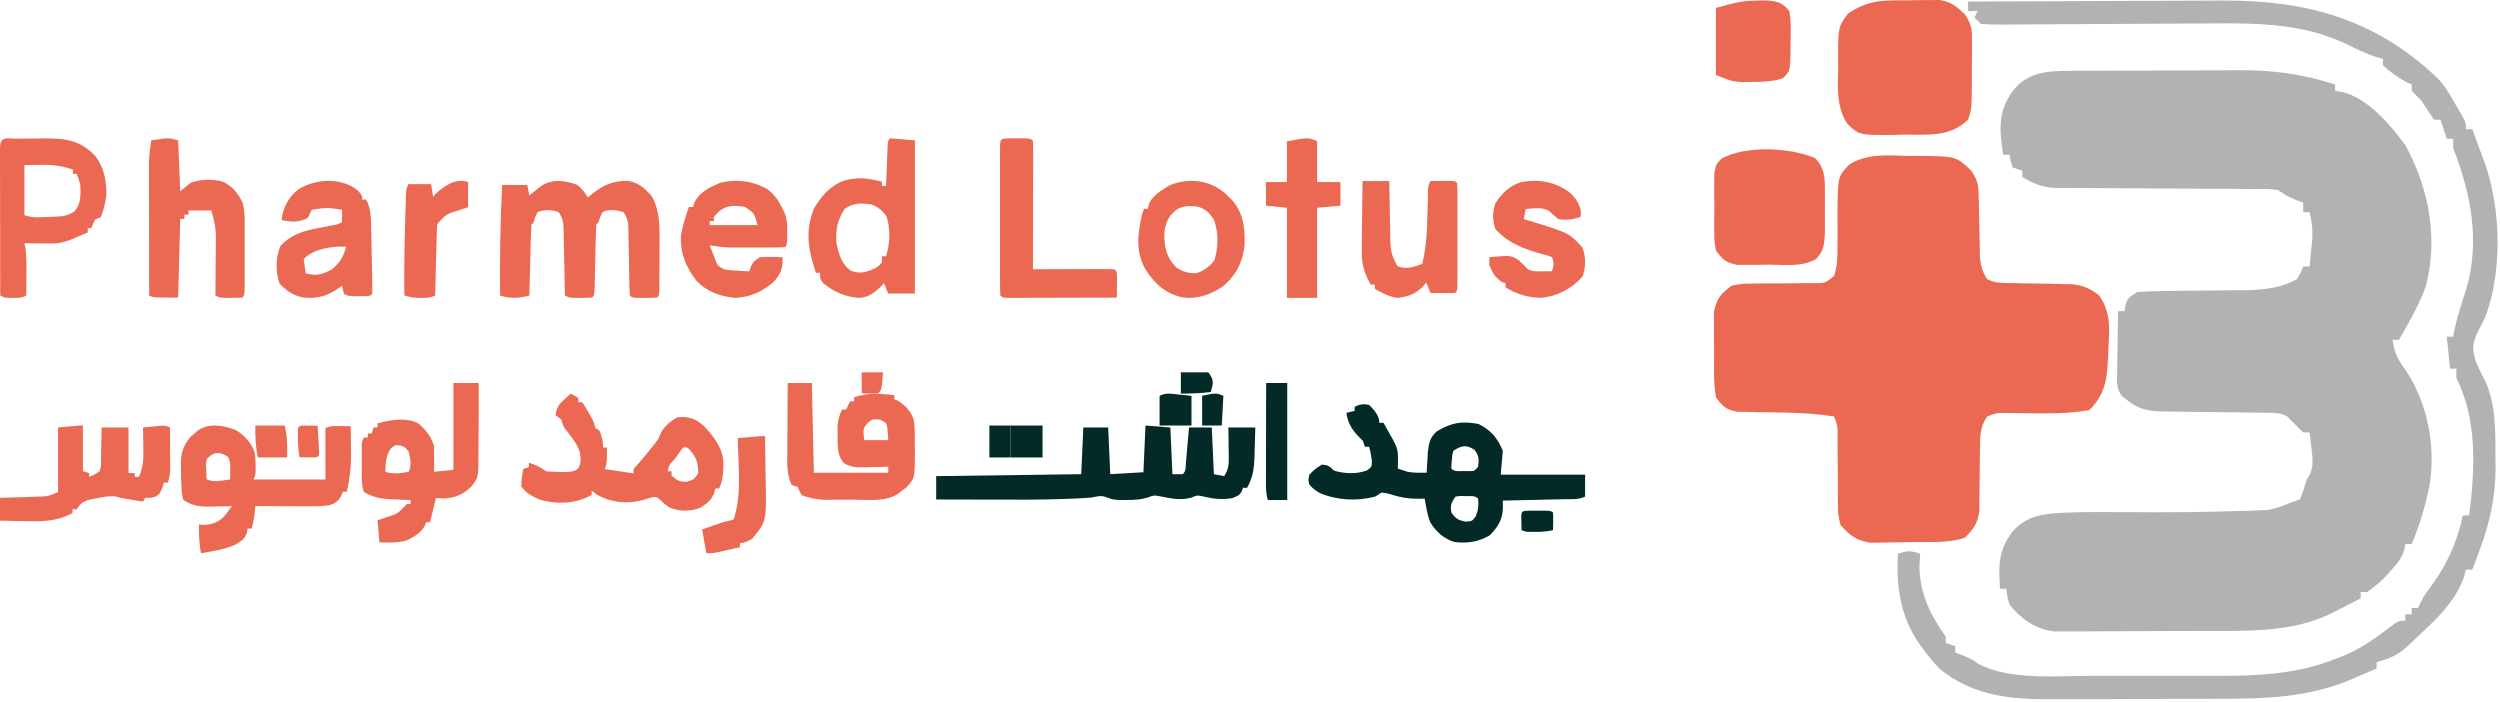 <svg xmlns="http://www.w3.org/2000/svg" width="235" height="66" viewBox="0 0 235 66" fill="none"><path d="M128.691 38.054C129.162 38.529 129.658 39.064 129.658 39.742C129.786 39.742 129.913 39.742 130.045 39.742C130.234 40.078 130.424 40.414 130.613 40.75C130.718 40.938 130.824 41.125 130.933 41.317C131.317 42.006 131.421 42.357 131.411 43.142C131.409 43.312 131.407 43.483 131.405 43.659C131.403 43.79 131.401 43.921 131.399 44.056C131.692 44.149 131.692 44.149 131.991 44.243C132.156 44.296 132.156 44.296 132.324 44.349C132.921 44.463 133.501 44.442 134.107 44.431C134.116 44.252 134.126 44.074 134.135 43.889C134.15 43.654 134.164 43.419 134.179 43.177C134.193 42.944 134.206 42.711 134.22 42.471C134.321 41.631 134.417 41.096 135.087 40.53C136.479 39.712 137.388 39.572 138.966 39.848C140.144 40.419 140.779 41.195 141.263 42.368C141.199 43.111 141.136 43.853 141.07 44.618C143.687 44.618 146.304 44.618 149 44.618C149 45.299 149 45.98 149 46.681C148.367 46.988 147.664 46.914 146.968 46.928C146.805 46.932 146.642 46.936 146.475 46.94C145.955 46.952 145.434 46.963 144.914 46.974C144.562 46.983 144.209 46.991 143.857 46.999C142.992 47.019 142.128 47.038 141.263 47.056C141.266 47.264 141.269 47.472 141.272 47.686C141.258 48.785 140.825 49.535 140.042 50.315C138.965 50.946 137.952 51.096 136.719 50.947C135.745 50.667 134.985 49.973 134.465 49.138C134.274 48.682 134.174 48.244 134.082 47.76C134.05 47.592 134.018 47.425 133.984 47.253C133.961 47.126 133.937 46.999 133.913 46.869C133.803 46.873 133.693 46.878 133.58 46.882C132.58 46.905 131.778 46.798 130.818 46.494C130.307 46.344 130.307 46.344 129.851 46.306C129.66 46.43 129.468 46.554 129.271 46.681C127.531 47.131 125.688 47.036 124.046 46.338C123.651 46.113 123.375 45.896 123.082 45.556C122.973 45.111 122.973 45.111 123.082 44.618C123.614 44.079 123.614 44.079 124.242 43.681C124.843 43.697 124.974 43.828 125.403 44.243C126.428 44.536 127.496 44.584 128.497 44.22C128.943 43.89 128.943 43.89 128.957 43.317C128.899 42.858 128.831 42.435 128.691 41.993C128.563 41.993 128.435 41.993 128.304 41.993C128.24 41.807 128.176 41.621 128.111 41.43C128.027 41.349 127.943 41.268 127.857 41.184C127.143 40.493 126.682 39.782 126.563 38.805C126.818 38.743 127.074 38.681 127.337 38.617C127.337 38.493 127.337 38.37 127.337 38.242C127.861 37.988 128.109 37.95 128.691 38.054ZM136.621 42.368C136.502 42.773 136.502 42.773 136.476 43.224C136.461 43.375 136.446 43.526 136.431 43.681C136.43 43.805 136.429 43.928 136.428 44.056C136.75 44.368 137.135 44.275 137.576 44.279C137.749 44.281 137.923 44.284 138.101 44.287C138.592 44.287 138.592 44.287 138.942 43.868C139.034 43.187 139.031 42.864 138.616 42.298C137.842 41.77 137.387 41.873 136.621 42.368ZM136.814 46.681C136.396 47.291 136.321 47.475 136.428 48.182C136.844 48.757 137.077 48.91 137.794 49.037C138.388 48.985 138.388 48.985 138.725 48.533C138.966 47.934 139.002 47.507 138.942 46.869C138.62 46.556 138.235 46.642 137.794 46.635C137.62 46.63 137.447 46.625 137.269 46.62C137.044 46.65 137.044 46.65 136.814 46.681Z" fill="#032A26"></path><path d="M107.675 40C108.447 40.06 109.218 40.121 110.013 40.183C110.109 42.356 110.109 42.356 110.208 44.573C110.529 44.573 110.851 44.573 111.182 44.573C111.508 44.267 111.444 43.873 111.481 43.452C111.498 43.263 111.515 43.074 111.532 42.879C111.549 42.679 111.566 42.48 111.584 42.275C111.601 42.075 111.619 41.876 111.637 41.67C111.681 41.174 111.724 40.678 111.766 40.183C112.473 40.183 113.181 40.183 113.909 40.183C113.973 41.632 114.038 43.081 114.104 44.573C114.425 44.634 114.747 44.694 115.078 44.756C115.435 44.184 115.514 43.773 115.506 43.113C115.504 42.942 115.503 42.771 115.502 42.595C115.499 42.417 115.495 42.24 115.492 42.058C115.49 41.878 115.488 41.698 115.487 41.513C115.482 41.069 115.475 40.626 115.468 40.183C116.303 40.183 117.139 40.183 118 40.183C117.983 40.888 117.962 41.593 117.939 42.298C117.933 42.596 117.933 42.596 117.926 42.9C117.886 44.017 117.785 44.864 117.221 45.854C117.092 45.854 116.964 45.854 116.831 45.854C116.795 45.967 116.759 46.08 116.722 46.197C116.442 46.586 116.442 46.586 115.833 46.826C114.819 46.995 114.009 46.889 113.008 46.643C112.524 46.549 112.524 46.549 112.01 46.769C110.986 47.064 110.033 46.852 109.002 46.643C108.448 46.547 108.448 46.547 107.922 46.762C107.219 46.971 106.646 47 105.91 46.997C105.679 46.998 105.447 46.999 105.209 47C104.558 46.951 104.558 46.951 104.048 46.754C103.463 46.541 103.226 46.651 102.61 46.769C102.024 46.82 101.437 46.845 100.849 46.871C100.672 46.878 100.494 46.886 100.312 46.894C97.877 46.989 95.441 46.971 93.004 46.963C92.516 46.962 92.028 46.961 91.54 46.96C90.36 46.958 89.18 46.955 88 46.951C88 46.227 88 45.503 88 44.756C94.75 44.666 94.75 44.666 101.636 44.573C101.701 43.124 101.765 41.676 101.831 40.183C102.603 40.183 103.374 40.183 104.169 40.183C104.265 42.356 104.265 42.356 104.364 44.573C105.392 44.513 106.421 44.453 107.481 44.39C107.545 42.941 107.609 41.493 107.675 40Z" fill="#032A26"></path><path d="M54.283 17.384C54.718 17.747 54.952 18.08 55.267 18.56C55.36 18.48 55.453 18.399 55.548 18.317C56.641 17.429 57.596 16.965 59.023 17.002C60.047 17.164 60.601 17.698 61.275 18.451C61.961 19.661 62.012 21.066 61.998 22.427C61.998 22.581 61.998 22.735 61.998 22.893C61.998 23.214 61.996 23.535 61.993 23.856C61.99 24.35 61.989 24.843 61.989 25.337C61.989 25.65 61.987 25.963 61.986 26.276C61.986 26.424 61.986 26.572 61.985 26.724C61.976 27.755 61.976 27.755 61.756 27.974C61.363 27.993 60.97 27.999 60.576 27.998C60.361 27.999 60.146 28 59.925 28C59.396 27.974 59.396 27.974 59.2 27.778C59.173 27.248 59.158 26.722 59.151 26.192C59.145 25.865 59.138 25.537 59.132 25.21C59.122 24.692 59.114 24.174 59.106 23.655C59.098 23.157 59.088 22.658 59.078 22.159C59.076 22.004 59.074 21.849 59.073 21.689C59.056 20.939 59.036 20.571 58.61 19.933C57.927 19.756 57.292 19.61 56.643 19.933C56.401 20.415 56.401 20.415 56.25 20.914C56.153 21.011 56.153 21.011 56.053 21.11C56.024 21.602 56.007 22.088 55.998 22.581C55.994 22.728 55.991 22.875 55.987 23.027C55.975 23.499 55.965 23.971 55.955 24.444C55.942 25.065 55.927 25.686 55.912 26.307C55.909 26.451 55.907 26.595 55.904 26.744C55.879 27.756 55.879 27.756 55.66 27.974C55.304 27.993 54.947 27.999 54.59 27.998C54.396 27.999 54.202 28 54.001 28C53.497 27.974 53.497 27.974 53.103 27.778C53.099 27.561 53.096 27.344 53.092 27.121C53.077 26.317 53.059 25.514 53.041 24.71C53.033 24.362 53.026 24.014 53.02 23.666C53.011 23.166 53 22.666 52.988 22.166C52.986 22.011 52.983 21.855 52.981 21.695C52.961 20.944 52.94 20.571 52.513 19.933C51.815 19.707 51.237 19.672 50.547 19.933C50.289 20.412 50.289 20.412 50.153 20.914C50.089 20.978 50.024 21.043 49.957 21.11C49.925 21.604 49.906 22.093 49.895 22.588C49.89 22.735 49.886 22.883 49.882 23.035C49.869 23.509 49.858 23.983 49.846 24.456C49.838 24.776 49.829 25.097 49.82 25.417C49.799 26.204 49.779 26.991 49.76 27.778C48.819 28.038 47.941 28.088 47.007 27.778C46.984 24.306 47.012 20.851 47.203 17.384C47.982 17.384 48.761 17.384 49.563 17.384C49.628 17.707 49.693 18.031 49.76 18.364C49.862 18.282 49.964 18.199 50.07 18.114C50.207 18.006 50.344 17.899 50.485 17.788C50.62 17.681 50.755 17.574 50.893 17.464C51.969 16.788 53.133 16.96 54.283 17.384Z" fill="#EB6953"></path><path d="M53.65 37C53.886 37.134 54.122 37.267 54.365 37.405C54.365 37.539 54.365 37.673 54.365 37.811C54.483 37.811 54.601 37.811 54.723 37.811C54.986 38.188 54.986 38.188 55.27 38.685C55.365 38.847 55.459 39.009 55.556 39.176C55.796 39.635 55.796 39.635 55.974 40.243C56.092 40.31 56.21 40.377 56.332 40.446C56.578 41.034 56.69 41.411 56.69 42.067C56.807 42.067 56.925 42.067 57.047 42.067C57.069 43.41 57.069 43.41 56.868 44.094C57.753 44.228 58.638 44.361 59.55 44.499C59.55 44.365 59.55 44.232 59.55 44.094C59.748 43.863 59.947 43.633 60.151 43.41C60.511 43.004 60.852 42.583 61.193 42.156C61.373 41.93 61.373 41.93 61.558 41.699C61.881 41.279 61.881 41.279 62.062 40.829C62.386 40.097 63.024 39.591 63.662 39.23C64.677 39.117 65.374 39.323 66.165 40.04C67.049 41.017 67.864 41.938 68 43.385C67.995 44.313 67.99 45.077 67.595 45.918C67.477 45.918 67.359 45.918 67.237 45.918C67.201 46.069 67.164 46.219 67.126 46.374C66.804 47.104 66.429 47.347 65.807 47.742C64.828 48.085 63.844 48.107 62.891 47.679C62.41 47.337 62.41 47.337 62.053 46.982C61.689 46.668 61.689 46.668 61.159 46.779C60.872 46.861 60.585 46.944 60.301 47.039C58.873 47.384 57.46 47.239 56.153 46.526C55.976 46.392 55.799 46.259 55.617 46.121C55.617 46.255 55.617 46.388 55.617 46.526C54.139 47.364 52.357 47.43 50.763 46.973C50.076 46.676 49.453 46.397 49.002 45.715C48.984 45.151 49.092 44.654 49.181 44.094C49.446 43.994 49.446 43.994 49.717 43.891C49.717 43.758 49.717 43.624 49.717 43.486C50.325 43.7 50.792 43.893 51.326 44.297C51.782 44.341 52.212 44.362 52.667 44.36C52.788 44.363 52.909 44.367 53.034 44.37C53.552 44.37 53.919 44.363 54.358 44.034C54.626 43.537 54.596 43.101 54.518 42.539C54.255 41.727 53.758 41.129 53.259 40.486C52.935 40.04 52.935 40.04 52.756 39.432C52.579 39.298 52.402 39.165 52.22 39.027C52.319 38.297 52.533 38.014 53.036 37.557C53.208 37.399 53.208 37.399 53.383 37.237C53.471 37.159 53.559 37.081 53.65 37ZM64.198 42.067C63.953 42.399 63.715 42.737 63.483 43.081C63.383 43.189 63.284 43.298 63.181 43.41C62.9 43.705 62.9 43.705 62.768 44.297C62.886 44.297 63.004 44.297 63.126 44.297C63.126 44.43 63.126 44.564 63.126 44.702C63.641 45.166 63.914 45.315 64.578 45.285C65.233 45.075 65.233 45.075 65.628 44.499C65.628 43.592 65.528 43.188 65.014 42.485C64.607 42.025 64.607 42.025 64.198 42.067Z" fill="#EB6953"></path><path d="M22.144 40.414C22.943 40.87 23.648 41.648 23.948 42.56C24.013 42.993 24.031 43.404 24.029 43.842C24.03 44.066 24.03 44.066 24.031 44.295C24.007 44.685 24.007 44.685 23.824 45.07C26.057 45.07 28.29 45.07 30.59 45.07C30.59 43.481 30.59 41.893 30.59 40.257C31.074 40.002 31.445 40.046 31.985 40.052C32.26 40.055 32.26 40.055 32.54 40.058C32.681 40.06 32.822 40.062 32.968 40.064C32.978 40.73 32.985 41.396 32.99 42.062C32.993 42.248 32.996 42.434 33 42.625C33.008 43.872 32.882 45.013 32.602 46.225C32.481 46.225 32.36 46.225 32.236 46.225C32.187 46.344 32.138 46.463 32.087 46.586C31.802 47.123 31.482 47.332 30.923 47.499C30.254 47.594 29.592 47.596 28.918 47.591C28.777 47.591 28.636 47.59 28.491 47.59C28.044 47.589 27.597 47.587 27.15 47.584C26.846 47.583 26.541 47.583 26.237 47.582C25.494 47.58 24.75 47.576 24.007 47.572C23.98 47.815 23.954 48.057 23.927 48.306C23.872 48.809 23.795 49.204 23.641 49.69C23.52 49.69 23.399 49.69 23.275 49.69C23.257 49.807 23.238 49.924 23.219 50.044C23.023 50.686 22.666 50.862 22.131 51.197C21.104 51.659 19.983 51.815 18.886 52C18.727 51.077 18.688 50.239 18.703 49.305C18.941 49.323 18.941 49.323 19.183 49.341C19.994 49.294 20.587 49.081 21.15 48.439C21.229 48.336 21.308 48.233 21.389 48.127C21.528 47.944 21.668 47.761 21.812 47.572C21.589 47.579 21.367 47.586 21.137 47.593C20.84 47.598 20.543 47.603 20.246 47.608C20.1 47.613 19.954 47.618 19.803 47.623C18.816 47.636 18.081 47.568 17.24 46.995C17.072 46.382 17.072 46.382 17.057 45.647C17.045 45.395 17.033 45.142 17.02 44.882C17.016 44.62 17.014 44.358 17.012 44.095C17.008 43.964 17.004 43.833 17 43.698C16.992 42.615 17.22 41.853 17.92 41.053C18.028 40.961 18.135 40.869 18.246 40.774C18.354 40.68 18.461 40.585 18.572 40.488C19.615 39.722 21.019 39.985 22.144 40.414ZM19.435 43.145C19.346 43.627 19.346 43.627 19.389 44.143C19.396 44.317 19.402 44.49 19.409 44.669C19.418 44.801 19.426 44.933 19.435 45.07C20.001 45.268 20.262 45.257 20.841 45.178C20.988 45.158 21.136 45.139 21.288 45.119C21.401 45.102 21.513 45.086 21.629 45.07C21.635 44.706 21.635 44.706 21.641 44.336C21.643 44.2 21.645 44.063 21.647 43.923C21.644 43.49 21.644 43.49 21.446 42.952C20.657 42.426 20.105 42.441 19.435 43.145Z" fill="#EB6953"></path><path d="M74.045 36C74.793 36 75.542 36 76.314 36C76.376 38.785 76.439 41.57 76.503 44.44C78.811 44.44 81.12 44.44 83.499 44.44C83.499 44.25 83.499 44.06 83.499 43.864C83.25 43.873 83.002 43.882 82.746 43.892C82.418 43.899 82.09 43.906 81.762 43.912C81.516 43.922 81.516 43.922 81.266 43.932C80.486 43.944 80.023 43.93 79.329 43.538C78.645 42.72 78.742 41.833 78.736 40.795C78.734 40.566 78.731 40.337 78.728 40.1C78.77 39.476 78.886 39.053 79.15 38.494C79.275 38.494 79.4 38.494 79.528 38.494C79.653 38.24 79.778 37.987 79.906 37.726C80.031 37.726 80.156 37.726 80.284 37.726C80.284 37.6 80.284 37.473 80.284 37.343C81.595 36.908 82.706 36.981 84.066 37.151C84.066 37.278 84.066 37.404 84.066 37.535C84.171 37.574 84.277 37.614 84.385 37.654C85.063 38.063 85.633 38.662 85.888 39.431C86.027 40.25 85.992 41.081 85.992 41.91C85.995 42.097 85.997 42.283 85.999 42.476C86.004 44.926 86.004 44.926 85.203 45.817C85.058 45.924 84.913 46.032 84.763 46.142C84.62 46.253 84.476 46.363 84.328 46.477C83.124 47.184 81.617 46.969 80.267 46.969C79.838 46.969 79.409 46.973 78.98 46.977C78.704 46.977 78.428 46.978 78.153 46.978C77.904 46.979 77.656 46.979 77.4 46.98C76.645 46.931 76.077 46.809 75.368 46.55C75.132 46.154 75.132 46.154 74.99 45.783C74.803 45.719 74.616 45.656 74.423 45.591C73.943 44.587 73.996 43.571 74.008 42.481C74.008 42.296 74.009 42.11 74.009 41.919C74.011 41.328 74.016 40.738 74.021 40.148C74.023 39.747 74.025 39.345 74.026 38.944C74.03 37.963 74.037 36.981 74.045 36ZM81.561 39.764C81.118 40.28 81.118 40.28 81.23 41.371C81.979 41.371 82.727 41.371 83.499 41.371C83.479 41.126 83.46 40.88 83.44 40.628C83.429 40.49 83.418 40.352 83.406 40.209C83.334 39.761 83.334 39.761 82.742 39.453C82.001 39.378 82.001 39.378 81.561 39.764Z" fill="#EB6953"></path><path d="M42.621 36C43.406 36 44.191 36 44.999 36C45 36.81 45 37.621 44.999 38.431C44.999 38.701 44.999 38.971 44.999 39.241C45 40.021 44.994 40.801 44.981 41.582C44.978 41.848 44.977 42.114 44.977 42.38C44.98 44.886 44.98 44.886 44.296 45.742C43.524 46.508 42.688 46.843 41.627 46.85C41.304 46.833 41.304 46.833 40.975 46.815C40.794 47.566 40.613 48.318 40.426 49.092C40.306 49.092 40.185 49.092 40.061 49.092C39.991 49.264 39.991 49.264 39.921 49.439C39.538 50.136 38.909 50.448 38.232 50.799C37.383 51.038 36.545 51.005 35.671 50.989C35.611 50.3 35.55 49.612 35.488 48.902C35.745 48.816 36.001 48.73 36.266 48.641C37.422 48.27 37.422 48.27 38.232 47.384C38.352 47.384 38.473 47.384 38.597 47.384C38.597 47.259 38.597 47.134 38.597 47.005C38.388 46.998 38.178 46.99 37.962 46.983C37.682 46.971 37.403 46.958 37.123 46.945C36.916 46.939 36.916 46.939 36.706 46.932C35.758 46.886 35.039 46.736 34.208 46.246C34.005 45.687 34.002 45.147 34.001 44.554C34.001 44.379 34 44.203 34 44.022C34.001 43.749 34.001 43.749 34.002 43.471C34.001 43.287 34.001 43.104 34 42.915C34 42.74 34.001 42.565 34.001 42.384C34.001 42.224 34.001 42.064 34.001 41.899C34.025 41.502 34.025 41.502 34.208 41.123C34.329 41.123 34.449 41.123 34.574 41.123C34.574 40.998 34.574 40.872 34.574 40.743C34.694 40.743 34.815 40.743 34.94 40.743C35 40.556 35.06 40.368 35.122 40.174C35.243 40.174 35.364 40.174 35.488 40.174C35.488 40.049 35.488 39.924 35.488 39.795C36.797 39.459 38.058 39.201 39.329 39.795C40.009 40.392 40.51 41.002 40.792 41.882C40.805 42.304 40.808 42.728 40.804 43.151C40.802 43.374 40.8 43.598 40.799 43.829C40.797 44 40.794 44.172 40.792 44.348C41.698 44.254 41.698 44.254 42.621 44.159C42.621 41.466 42.621 38.774 42.621 36ZM36.746 42.154C36.258 42.846 36.254 43.51 36.22 44.348C37.014 44.594 37.604 44.5 38.415 44.348C38.712 43.731 38.581 43.096 38.415 42.451C38.098 42.054 38.098 42.054 37.683 41.882C37.132 41.829 37.132 41.829 36.746 42.154Z" fill="#EB6953"></path><path d="M83.674 13C84.442 13.064 85.209 13.128 86 13.194C86 17.945 86 22.696 86 27.591C85.168 27.591 84.337 27.591 83.48 27.591C83.352 27.27 83.224 26.949 83.092 26.618C82.988 26.735 82.885 26.851 82.777 26.971C82.158 27.544 81.615 27.958 80.746 28C79.434 27.905 78.384 27.442 77.374 26.606C77.083 26.229 77.083 26.229 77.083 25.646C76.955 25.646 76.827 25.646 76.696 25.646C75.986 23.5 75.658 21.789 76.502 19.615C77.215 18.402 78.096 17.394 79.457 16.94C80.686 16.631 81.687 16.749 82.898 17.085C82.898 17.214 82.898 17.342 82.898 17.475C83.026 17.475 83.154 17.475 83.286 17.475C83.293 17.282 83.293 17.282 83.301 17.085C83.323 16.505 83.347 15.926 83.371 15.347C83.379 15.144 83.386 14.942 83.394 14.733C83.406 14.444 83.406 14.444 83.419 14.15C83.426 13.972 83.433 13.793 83.44 13.61C83.48 13.194 83.48 13.194 83.674 13ZM79.409 19.627C78.705 20.665 78.528 21.681 78.634 22.922C78.866 23.921 79.114 24.847 79.991 25.451C80.764 25.71 81.104 25.663 81.881 25.39C82.508 25.104 82.508 25.104 82.898 24.673C82.898 24.48 82.898 24.288 82.898 24.089C83.026 24.089 83.154 24.089 83.286 24.089C83.658 22.971 83.72 21.48 83.334 20.357C82.966 19.777 82.551 19.481 81.929 19.226C80.962 19.076 80.228 19.062 79.409 19.627Z" fill="#EB6953"></path><path d="M1.498 13.032C1.696 13.031 1.696 13.031 1.898 13.029C2.178 13.027 2.459 13.026 2.74 13.025C3.165 13.023 3.59 13.017 4.014 13.01C5.982 12.994 7.526 13.09 9.007 14.731C9.775 15.747 10.03 17.051 9.997 18.38C9.885 19.09 9.75 19.773 9.472 20.421C9.299 20.489 9.126 20.556 8.947 20.625C8.736 21.034 8.736 21.034 8.597 21.442C8.482 21.442 8.366 21.442 8.247 21.442C8.247 21.576 8.247 21.711 8.247 21.85C7.941 21.982 7.635 22.114 7.328 22.245C7.072 22.355 7.072 22.355 6.811 22.468C6.127 22.745 5.552 22.896 4.826 22.89C4.678 22.89 4.53 22.889 4.378 22.888C4.149 22.886 4.149 22.886 3.915 22.883C3.76 22.882 3.604 22.881 3.444 22.881C3.062 22.878 2.679 22.875 2.296 22.87C2.325 22.998 2.354 23.125 2.383 23.256C2.506 24.137 2.49 25.002 2.482 25.894C2.481 26.074 2.481 26.254 2.48 26.44C2.478 26.883 2.475 27.326 2.471 27.769C2.036 28.023 1.732 28 1.246 27.998C1.091 27.999 0.936 28 0.776 28C0.371 27.973 0.371 27.973 0.021 27.769C0.017 25.883 0.014 23.997 0.012 22.111C0.011 21.236 0.01 20.36 0.008 19.485C0.006 18.64 0.005 17.796 0.004 16.952C0.004 16.629 0.003 16.306 0.003 15.983C0.001 15.533 0.001 15.082 0.001 14.631C0.001 14.374 0 14.117 0 13.853C0.041 12.74 0.719 13.038 1.498 13.032ZM2.296 15.523C2.296 17.072 2.296 18.621 2.296 20.217C3.077 20.521 3.822 20.421 4.637 20.383C4.803 20.379 4.968 20.375 5.139 20.372C5.899 20.336 6.378 20.3 7.04 19.837C7.626 19.067 7.591 18.353 7.547 17.36C7.39 16.782 7.39 16.782 7.197 16.339C7.081 16.339 6.966 16.339 6.847 16.339C6.847 16.205 6.847 16.07 6.847 15.931C5.798 15.575 4.873 15.471 3.784 15.498C3.293 15.506 2.802 15.514 2.296 15.523Z" fill="#EB6953"></path><path d="M16.747 13.187C16.811 14.769 16.876 16.352 16.942 17.982C17.263 17.718 17.584 17.455 17.915 17.183C18.909 16.843 20.047 16.789 21.054 17.12C21.883 17.565 22.34 18.149 22.778 18.981C22.943 19.533 22.997 20.027 22.998 20.602C22.999 20.761 22.999 20.921 23 21.085C23 21.255 22.999 21.425 22.999 21.6C22.999 21.776 22.999 21.952 22.999 22.133C23 22.504 22.999 22.874 22.998 23.245C22.997 23.815 22.998 24.384 23 24.954C22.999 25.314 22.999 25.674 22.999 26.034C22.999 26.205 23 26.376 23 26.553C22.995 27.751 22.995 27.751 22.778 27.974C22.426 27.993 22.073 27.999 21.721 27.998C21.528 27.999 21.336 28 21.138 28C20.638 27.974 20.638 27.974 20.249 27.774C20.251 27.581 20.253 27.389 20.255 27.191C20.262 26.471 20.267 25.752 20.271 25.033C20.273 24.723 20.275 24.413 20.279 24.102C20.283 23.654 20.285 23.206 20.287 22.759C20.289 22.622 20.291 22.485 20.293 22.343C20.294 21.409 20.141 20.659 19.86 19.781C19.154 19.781 18.448 19.781 17.72 19.781C17.72 19.913 17.72 20.044 17.72 20.18C17.592 20.18 17.463 20.18 17.331 20.18C17.331 20.312 17.331 20.444 17.331 20.58C17.202 20.58 17.074 20.58 16.942 20.58C16.878 23.02 16.813 25.46 16.747 27.974C14.412 27.974 14.412 27.974 14.023 27.774C14.019 26.078 14.015 24.383 14.013 22.688C14.012 21.9 14.011 21.113 14.009 20.326C14.007 19.565 14.005 18.804 14.005 18.044C14.005 17.754 14.004 17.465 14.003 17.176C14.001 16.769 14.001 16.362 14.001 15.955C14.001 15.723 14 15.492 14 15.254C14.024 14.553 14.11 13.879 14.218 13.187C14.493 13.147 14.769 13.11 15.045 13.074C15.198 13.053 15.352 13.032 15.51 13.011C15.969 12.987 15.969 12.987 16.747 13.187Z" fill="#EB6953"></path><path d="M7.794 40C7.794 41.416 7.794 42.833 7.794 44.292C7.987 44.352 8.18 44.41 8.379 44.471C8.379 44.589 8.379 44.707 8.379 44.829C8.877 44.627 8.877 44.627 9.353 44.292C9.504 43.847 9.504 43.847 9.491 43.34C9.496 43.156 9.502 42.972 9.508 42.783C9.509 42.591 9.51 42.4 9.511 42.202C9.516 42.008 9.521 41.815 9.526 41.615C9.538 41.136 9.543 40.658 9.548 40.179C10.384 40.179 11.22 40.179 12.081 40.179C12.081 41.595 12.081 43.012 12.081 44.471C12.274 44.471 12.467 44.471 12.665 44.471C12.665 44.589 12.665 44.707 12.665 44.829C12.794 44.829 12.923 44.829 13.055 44.829C13.508 43.843 13.49 42.949 13.469 41.9C13.467 41.734 13.466 41.569 13.464 41.398C13.459 40.992 13.453 40.585 13.445 40.179C13.794 40.144 14.143 40.111 14.492 40.078C14.784 40.05 14.784 40.05 15.081 40.022C15.588 40 15.588 40 15.978 40.179C15.983 40.909 15.987 41.639 15.99 42.37C15.992 42.577 15.993 42.784 15.995 42.998C15.996 43.197 15.996 43.397 15.997 43.602C15.998 43.786 15.999 43.969 16 44.158C15.98 44.592 15.919 44.952 15.783 45.366C15.654 45.366 15.526 45.366 15.393 45.366C15.321 45.62 15.321 45.62 15.247 45.88C15.004 46.439 15.004 46.439 14.626 46.685C14.224 46.796 14.224 46.796 13.64 46.796C13.543 46.974 13.543 46.974 13.445 47.154C13.104 47.099 12.763 47.043 12.422 46.986C12.232 46.955 12.042 46.924 11.846 46.892C11.301 46.796 11.301 46.796 10.928 46.682C10.302 46.583 9.764 46.712 9.146 46.83C8.906 46.873 8.667 46.916 8.421 46.961C7.739 47.171 7.582 47.328 7.21 47.87C7.081 47.87 6.952 47.87 6.82 47.87C6.82 47.988 6.82 48.106 6.82 48.227C5.367 49.002 4.075 49.031 2.423 48.987C2.19 48.984 1.956 48.981 1.715 48.978C1.143 48.969 0.572 48.956 0 48.943C0 48.234 0 47.526 0 46.796C0.468 46.783 0.468 46.783 0.946 46.77C1.357 46.757 1.769 46.743 2.18 46.729C2.385 46.724 2.591 46.718 2.803 46.713C3.101 46.702 3.101 46.702 3.406 46.692C3.589 46.686 3.771 46.68 3.96 46.675C4.574 46.629 4.574 46.629 5.456 46.26C5.456 44.253 5.456 42.246 5.456 40.179C7.404 40 7.404 40 7.794 40Z" fill="#EB6953"></path><path d="M72.21 17.831C72.845 18.334 73.222 18.934 73.569 19.646C73.642 19.791 73.714 19.937 73.788 20.086C73.999 20.702 74.006 21.222 73.998 21.869C73.997 22.087 73.995 22.304 73.994 22.528C73.961 23.052 73.961 23.052 73.765 23.241C73.345 23.26 72.923 23.266 72.502 23.266C72.375 23.266 72.247 23.266 72.116 23.267C71.846 23.267 71.575 23.266 71.304 23.265C70.894 23.265 70.483 23.265 70.072 23.267C69.808 23.267 69.545 23.266 69.282 23.266C69.043 23.266 68.805 23.266 68.559 23.265C67.926 23.242 67.334 23.167 66.714 23.052C66.83 23.36 66.949 23.667 67.069 23.974C67.135 24.145 67.201 24.317 67.268 24.493C67.477 25 67.477 25 68.085 25.322C68.666 25.409 68.666 25.409 69.297 25.441C69.51 25.455 69.722 25.469 69.942 25.483C70.105 25.493 70.268 25.502 70.435 25.511C70.5 25.324 70.565 25.137 70.631 24.944C70.901 24.53 70.901 24.53 71.415 24.187C72.138 24.122 72.846 24.143 73.569 24.187C73.569 25.201 73.432 25.75 72.713 26.505C71.703 27.389 70.555 27.916 69.184 28C67.768 27.907 66.421 27.417 65.465 26.387C64.445 25.102 63.928 23.738 64.008 22.117C64.164 21.208 64.46 20.331 64.755 19.457C64.884 19.457 65.013 19.457 65.147 19.457C65.191 19.316 65.236 19.176 65.281 19.031C65.768 18.046 66.688 17.611 67.693 17.186C69.272 16.805 70.823 17.005 72.21 17.831ZM67.105 20.403C67.105 20.528 67.105 20.652 67.105 20.781C66.976 20.781 66.847 20.781 66.714 20.781C66.714 20.906 66.714 21.031 66.714 21.16C68.2 21.16 69.687 21.16 71.219 21.16C70.894 20.029 70.894 20.029 70.044 19.457C68.773 19.217 67.89 19.341 67.105 20.403Z" fill="#EB6953"></path><path d="M33.62 17.89C34.046 18.371 34.046 18.371 34.046 18.757C34.171 18.757 34.296 18.757 34.425 18.757C34.882 19.67 34.873 20.535 34.89 21.536C34.894 21.71 34.898 21.884 34.902 22.062C34.91 22.428 34.918 22.793 34.925 23.159C34.935 23.72 34.948 24.282 34.962 24.844C34.969 25.199 34.977 25.554 34.984 25.909C34.988 26.078 34.992 26.247 34.996 26.42C35.003 26.821 35 27.222 34.994 27.622C34.804 27.815 34.804 27.815 34.343 27.841C34.061 27.84 34.061 27.84 33.774 27.839C33.586 27.84 33.399 27.84 33.206 27.841C32.719 27.815 32.719 27.815 32.34 27.622C32.222 27.225 32.222 27.225 32.151 26.851C32.061 26.919 31.971 26.986 31.879 27.055C30.778 27.825 29.857 28.106 28.523 27.965C27.552 27.771 26.97 27.366 26.274 26.659C25.894 25.5 25.891 24.208 26.381 23.093C27.437 21.992 28.587 21.686 30.03 21.419C30.351 21.356 30.672 21.293 30.993 21.23C31.204 21.19 31.204 21.19 31.419 21.15C31.787 21.081 31.787 21.081 32.151 20.877C32.151 20.495 32.151 20.114 32.151 19.721C30.72 19.497 30.72 19.497 29.307 19.721C29.177 19.976 29.051 20.233 28.928 20.491C28.052 20.926 27.406 20.876 26.463 20.684C26.603 19.517 27.106 18.559 28.004 17.829C29.608 16.784 32.078 16.644 33.62 17.89ZM28.549 24.346C28.603 24.797 28.666 25.247 28.738 25.695C29.743 25.969 30.295 25.813 31.203 25.31C31.962 24.675 32.286 24.156 32.53 23.19C31.231 23.124 29.516 23.362 28.549 24.346Z" fill="#EB6953"></path><path d="M115.154 18.164C115.266 18.273 115.378 18.382 115.493 18.494C115.603 18.601 115.712 18.708 115.825 18.819C116.897 20.037 117.038 21.488 116.993 23.064C116.811 24.649 116.167 25.924 114.919 26.944C113.751 27.711 112.545 28.149 111.132 27.954C109.478 27.545 108.574 26.71 107.665 25.309C106.727 23.634 106.94 22.014 107.339 20.197C107.402 20.01 107.465 19.822 107.529 19.629C107.654 19.629 107.779 19.629 107.908 19.629C107.937 19.46 107.937 19.46 107.965 19.287C108.253 18.387 109.217 17.863 109.994 17.395C111.77 16.693 113.691 16.914 115.154 18.164ZM110.024 20.255C109.374 21.206 109.381 22.044 109.525 23.149C109.694 24.004 110.005 24.554 110.61 25.175C111.267 25.577 111.688 25.683 112.459 25.683C113.201 25.438 113.67 25.073 114.154 24.466C114.529 23.21 114.555 21.882 114.106 20.646C113.648 20.002 113.409 19.693 112.649 19.44C111.507 19.269 110.785 19.348 110.024 20.255Z" fill="#EB6953"></path><path d="M128.079 17.019C128.909 17.019 129.738 17.019 130.593 17.019C130.596 17.219 130.598 17.42 130.601 17.626C130.613 18.373 130.627 19.12 130.644 19.868C130.65 20.19 130.655 20.513 130.66 20.836C130.666 21.301 130.676 21.766 130.687 22.231C130.688 22.374 130.69 22.517 130.691 22.665C130.717 23.581 130.879 24.229 131.366 25.005C132.187 25.373 132.865 25.086 133.686 24.81C134.079 23.222 134.147 21.67 134.182 20.038C134.193 19.549 134.206 19.06 134.219 18.571C134.223 18.357 134.228 18.143 134.233 17.923C134.266 17.409 134.266 17.409 134.46 17.019C134.842 17.014 135.225 17.01 135.608 17.007C135.821 17.005 136.034 17.002 136.253 17C136.78 17.019 136.78 17.019 136.973 17.214C136.992 17.53 136.998 17.846 136.998 18.163C136.999 18.365 136.999 18.567 137 18.775C137 18.995 136.999 19.215 136.999 19.442C136.999 19.666 136.999 19.89 136.999 20.121C137 20.596 136.999 21.07 136.998 21.545C136.997 22.275 136.998 23.005 137 23.735C136.999 24.195 136.999 24.655 136.999 25.115C136.999 25.335 137 25.555 137 25.781C136.999 26.084 136.999 26.084 136.998 26.394C136.998 26.573 136.998 26.752 136.998 26.936C136.973 27.343 136.973 27.343 136.78 27.537C136.389 27.552 135.998 27.554 135.608 27.55C135.287 27.547 135.287 27.547 134.96 27.544C134.795 27.542 134.63 27.54 134.46 27.537C134.332 27.216 134.204 26.895 134.073 26.564C133.937 26.716 133.802 26.869 133.662 27.026C132.934 27.696 132.354 27.873 131.39 28C130.571 27.901 129.95 27.555 129.239 27.148C129.239 27.019 129.239 26.891 129.239 26.758C129.112 26.758 128.984 26.758 128.853 26.758C128.144 25.538 127.971 24.66 128.004 23.258C128.005 23.079 128.006 22.899 128.007 22.715C128.011 22.147 128.021 21.58 128.031 21.012C128.035 20.625 128.038 20.238 128.042 19.851C128.05 18.907 128.063 17.963 128.079 17.019Z" fill="#EB6953"></path><path d="M147.606 18.142C148.177 18.723 148.528 19.199 148.616 20.014C148.596 20.143 148.577 20.271 148.557 20.403C147.85 20.637 147.198 20.723 146.465 20.591C146.188 20.353 145.912 20.114 145.651 19.859C144.993 19.437 144.175 19.583 143.423 19.649C143.36 19.96 143.297 20.271 143.232 20.591C143.46 20.66 143.687 20.729 143.921 20.799C147.523 21.916 147.523 21.916 148.759 23.289C149.08 24.203 149.08 25.083 148.759 25.998C147.713 27.16 146.362 27.871 144.801 28C143.636 27.971 142.488 27.638 141.521 26.999C141.521 26.875 141.521 26.75 141.521 26.622C141.356 26.57 141.356 26.57 141.188 26.516C140.576 26.128 140.266 25.591 140 24.926C140 24.677 140 24.428 140 24.172C141.974 23.999 141.974 23.999 142.716 24.417C143.035 24.698 143.323 24.992 143.613 25.303C144.093 25.541 144.433 25.51 144.968 25.503C145.141 25.501 145.314 25.5 145.492 25.498C145.625 25.496 145.758 25.494 145.895 25.491C146.085 24.816 146.085 24.816 145.895 24.172C145.5 24.02 145.5 24.02 145.027 23.901C143.284 23.41 141.814 22.903 140.57 21.534C140.278 20.663 140.278 19.942 140.582 19.072C141.191 18.158 141.918 17.443 142.995 17.117C144.67 16.809 146.256 17.096 147.606 18.142Z" fill="#EB6953"></path><path d="M94.838 13C95.077 13.001 95.316 13.001 95.563 13.002C95.802 13.001 96.041 13.001 96.288 13C96.877 13.027 96.877 13.027 97.096 13.232C97.116 13.609 97.121 13.987 97.121 14.364C97.121 14.606 97.121 14.848 97.12 15.097C97.119 15.36 97.118 15.624 97.117 15.895C97.117 16.163 97.116 16.43 97.116 16.706C97.115 17.42 97.113 18.133 97.111 18.846C97.108 19.574 97.107 20.301 97.106 21.029C97.104 22.457 97.1 23.885 97.096 25.313C97.327 25.312 97.558 25.311 97.796 25.31C98.65 25.306 99.504 25.304 100.358 25.302C100.728 25.301 101.098 25.3 101.469 25.298C102 25.295 102.531 25.294 103.062 25.293C103.312 25.292 103.312 25.292 103.566 25.29C103.964 25.29 104.362 25.301 104.76 25.313C104.979 25.518 104.979 25.518 105 26.076C104.997 26.301 104.995 26.527 104.992 26.76C104.99 26.986 104.988 27.212 104.986 27.445C104.984 27.62 104.981 27.795 104.979 27.975C103.455 27.98 101.931 27.984 100.406 27.987C99.888 27.988 99.369 27.989 98.85 27.991C98.106 27.993 97.362 27.994 96.618 27.995C96.384 27.996 96.15 27.997 95.91 27.999C95.695 27.999 95.48 27.999 95.259 27.999C95.069 27.999 94.879 28 94.683 28C94.249 27.975 94.249 27.975 94.03 27.771C94.008 27.319 94.002 26.868 94.002 26.416C94.001 26.274 94.001 26.133 94.001 25.987C94 25.517 94 25.047 94.001 24.578C94.001 24.252 94.001 23.927 94 23.602C94 22.92 94 22.237 94.001 21.555C94.003 20.678 94.002 19.802 94.001 18.925C94 18.253 94 17.581 94.001 16.91C94.001 16.587 94.001 16.263 94 15.94C94 15.489 94.001 15.038 94.002 14.587C94.002 14.329 94.002 14.072 94.002 13.807C94.039 13.037 94.039 13.037 94.838 13Z" fill="#EB6953"></path><path d="M123.812 13.281C123.812 14.545 123.812 15.809 123.812 17.112C124.534 17.112 125.256 17.112 126 17.112C126 17.844 126 18.576 126 19.33C124.917 19.43 124.917 19.43 123.812 19.531C123.812 22.326 123.812 25.121 123.812 28C122.874 28 121.936 28 120.969 28C120.969 25.205 120.969 22.411 120.969 19.531C120.319 19.465 119.669 19.398 119 19.33C119 18.598 119 17.866 119 17.112C119.65 17.112 120.299 17.112 120.969 17.112C120.969 15.848 120.969 14.583 120.969 13.281C123 12.906 123 12.906 123.812 13.281Z" fill="#EB6953"></path><path d="M44 17.108C44 17.891 44 18.673 44 19.479C43.599 19.607 43.599 19.607 43.191 19.738C41.944 20.127 41.944 20.127 41.101 21.059C41.071 21.563 41.051 22.063 41.04 22.567C41.036 22.716 41.032 22.864 41.028 23.017C41.015 23.492 41.003 23.967 40.992 24.442C40.984 24.764 40.975 25.086 40.967 25.408C40.946 26.197 40.926 26.987 40.907 27.776C40.455 28.007 40.178 28 39.675 27.998C39.526 27.999 39.377 28 39.224 28C38.794 27.974 38.421 27.898 38.008 27.776C37.984 25.502 38.013 23.231 38.081 20.958C38.089 20.68 38.097 20.401 38.104 20.123C38.115 19.729 38.128 19.335 38.141 18.94C38.148 18.711 38.155 18.482 38.162 18.245C38.202 17.701 38.202 17.701 38.395 17.306C39.096 17.306 39.798 17.306 40.521 17.306C40.585 17.697 40.648 18.088 40.714 18.491C40.782 18.41 40.85 18.328 40.92 18.244C41.774 17.456 42.849 16.716 44 17.108Z" fill="#EB6953"></path><path d="M71.913 41C71.932 42.001 71.947 43.003 71.956 44.004C71.96 44.344 71.965 44.684 71.972 45.024C72.051 49.013 72.051 49.013 70.73 50.613C70.328 50.887 70.036 51.002 69.548 51.068C69.548 51.191 69.548 51.314 69.548 51.441C69.133 51.535 68.718 51.628 68.303 51.72C68.073 51.772 67.842 51.824 67.604 51.878C66.986 52 66.986 52 66.394 52C66.264 51.262 66.134 50.523 66 49.763C68.102 49.029 68.102 49.029 68.621 48.935C68.731 48.9 68.842 48.866 68.956 48.831C69.769 46.523 69.372 43.593 69.351 41.186C69.704 41.155 70.057 41.124 70.41 41.093C70.607 41.076 70.803 41.059 71.006 41.041C71.519 41 71.519 41 71.913 41Z" fill="#EB6953"></path><path d="M119.017 36C119.672 36 120.326 36 121 36C121 39.63 121 43.26 121 47C120.396 47 119.792 47 119.17 47C119.017 46.399 118.999 46.005 119 45.377C119 45.169 119 44.961 119 44.746C119.001 44.522 119.002 44.298 119.002 44.066C119.003 43.836 119.003 43.606 119.003 43.37C119.004 42.634 119.006 41.898 119.008 41.163C119.009 40.664 119.009 40.166 119.01 39.668C119.012 38.445 119.014 37.222 119.017 36Z" fill="#032A26"></path><path d="M28.539 40C28.774 40.004 28.774 40.004 29.014 40.008C29.249 40.011 29.249 40.011 29.49 40.014C29.611 40.017 29.733 40.02 29.858 40.022C29.885 40.472 29.912 40.922 29.938 41.372C29.953 41.623 29.968 41.873 29.983 42.131C29.988 42.336 29.994 42.54 30 42.75C29.858 42.978 29.858 42.978 29.471 43C29.236 42.996 29.236 42.996 28.996 42.992C28.76 42.989 28.76 42.989 28.52 42.986C28.398 42.983 28.277 42.98 28.152 42.978C27.986 42.041 27.99 41.221 28.01 40.25C28.152 40.022 28.152 40.022 28.539 40Z" fill="#EB6953"></path><path d="M24.004 40C24.915 40 25.825 40 26.762 40C27.025 41.056 27.008 41.915 26.992 43C26.082 43 25.172 43 24.234 43C24.019 41.921 23.986 41.085 24.004 40Z" fill="#EB6953"></path><path d="M143.812 48C144.154 48.001 144.154 48.001 144.503 48.001C144.731 48.001 144.959 48 145.193 48C145.756 48.02 145.756 48.02 145.984 48.171C146 48.452 146.003 48.732 145.998 49.013C145.996 49.166 145.994 49.319 145.992 49.477C145.989 49.595 145.986 49.714 145.984 49.836C145.097 50.032 144.413 50.007 143.478 49.987C143.327 49.937 143.177 49.887 143.022 49.836C143.016 49.561 143.012 49.287 143.008 49.013C143.005 48.86 143.003 48.708 143 48.55C143.03 48.043 143.05 48.027 143.812 48Z" fill="#032A26"></path><path d="M110.76 37.081C111.374 37.146 111.374 37.146 112 37.212C112 38.132 112 39.052 112 40C111.01 40 110.02 40 109 40C109 39.08 109 38.16 109 37.212C109.63 36.895 110.064 37.008 110.76 37.081Z" fill="#032A26"></path><path d="M93 40C93.66 40 94.32 40 95 40C95 40.99 95 41.98 95 43C94.34 43 93.68 43 93 43C93 42.01 93 41.02 93 40Z" fill="#032A26"></path><path d="M115 37.197C114.949 38.122 114.898 39.047 114.846 40C114.237 40 113.628 40 113 40C113 39.075 113 38.15 113 37.197C114.308 36.934 114.308 36.934 115 37.197Z" fill="#032A26"></path><path d="M81 35C81.66 35 82.32 35 83 35C82.885 36.633 82.885 36.633 82.538 36.974C82.172 37.004 82.172 37.004 81.75 36.993C81.379 36.984 81.379 36.984 81 36.974C81 36.323 81 35.671 81 35Z" fill="#EB6953"></path><path d="M95 40C95.99 40 96.98 40 98 40C98 40.99 98 41.98 98 43C97.01 43 96.02 43 95 43C95 42.01 95 41.02 95 40Z" fill="#032A26"></path><path d="M111 35C111.853 35 112.705 35 113.584 35C114.169 35.767 114.027 36.026 113.819 36.846C112.836 36.969 112.019 37 111 37C111 36.34 111 35.68 111 35Z" fill="#032A26"></path><path d="M194.425 6.659C194.641 6.657 194.856 6.655 195.078 6.653C195.787 6.647 196.496 6.646 197.205 6.646C197.702 6.644 198.2 6.642 198.698 6.639C199.742 6.636 200.786 6.635 201.829 6.635C203.155 6.635 204.48 6.627 205.805 6.617C206.834 6.61 207.864 6.609 208.893 6.609C209.381 6.608 209.869 6.606 210.356 6.601C213.606 6.573 216.395 6.941 219.5 7.946C219.5 8.144 219.5 8.342 219.5 8.546C219.72 8.577 219.941 8.608 220.169 8.64C222.576 9.238 224.688 11.704 226.1 13.646C228.296 17.605 229.211 22.404 228.041 26.848C227.426 28.651 226.437 30.296 225.5 31.946C225.302 31.946 225.104 31.946 224.9 31.946C225.064 33.083 225.351 33.756 226.043 34.665C228.173 37.783 228.951 41.781 228.4 45.519C228.019 47.455 227.467 49.327 226.7 51.146C226.502 51.146 226.304 51.146 226.1 51.146C226.071 51.319 226.042 51.492 226.012 51.67C225.755 52.49 225.379 52.928 224.806 53.565C224.628 53.767 224.449 53.968 224.266 54.176C223.708 54.738 223.16 55.209 222.5 55.646C222.302 55.646 222.104 55.646 221.9 55.646C221.9 55.844 221.9 56.042 221.9 56.246C221.244 56.586 220.588 56.923 219.931 57.259C219.748 57.354 219.565 57.449 219.377 57.547C215.477 59.528 211.136 59.293 206.853 59.307C206.647 59.308 206.441 59.309 206.229 59.31C205.146 59.314 204.062 59.317 202.978 59.318C201.866 59.32 200.753 59.327 199.64 59.336C198.776 59.341 197.912 59.343 197.049 59.343C196.638 59.344 196.228 59.347 195.817 59.351C195.245 59.356 194.672 59.355 194.1 59.353C193.775 59.354 193.451 59.355 193.117 59.357C191.301 59.138 190.052 58.23 188.9 56.846C188.656 56.003 188.656 56.003 188.6 55.346C188.402 55.346 188.204 55.346 188 55.346C187.858 53.176 187.835 51.696 189.2 49.946C190.606 48.403 192.048 48.316 194.054 48.191C195.925 48.118 197.793 48.125 199.665 48.141C203.272 48.169 206.876 48.159 210.481 48.034C210.957 48.02 210.957 48.02 211.443 48.006C211.734 47.994 212.026 47.983 212.326 47.971C212.577 47.961 212.827 47.952 213.085 47.942C213.899 47.833 214.548 47.574 215.3 47.246C215.597 47.147 215.894 47.048 216.2 46.946C216.535 46.091 216.535 46.091 216.8 45.146C216.907 44.964 217.014 44.782 217.124 44.594C217.487 43.74 217.396 43.138 217.287 42.221C217.254 41.926 217.221 41.63 217.186 41.326C217.158 41.102 217.129 40.877 217.1 40.646C216.902 40.646 216.704 40.646 216.5 40.646C215.993 40.153 215.493 39.653 215 39.146C214.316 38.805 213.93 38.806 213.171 38.799C212.918 38.796 212.664 38.793 212.403 38.79C212.129 38.788 211.854 38.785 211.572 38.783C210.993 38.775 210.414 38.766 209.835 38.757C208.92 38.745 208.006 38.734 207.091 38.726C206.21 38.718 205.328 38.704 204.447 38.689C204.174 38.688 203.902 38.687 203.621 38.686C202.167 38.658 201.178 38.589 200 37.646C199.822 37.515 199.644 37.383 199.461 37.248C198.927 36.506 198.998 35.923 199.012 35.018C199.016 34.515 199.016 34.515 199.02 34.001C199.028 33.651 199.036 33.301 199.043 32.94C199.047 32.586 199.051 32.233 199.056 31.868C199.066 30.994 199.081 30.12 199.1 29.246C199.298 29.246 199.496 29.246 199.7 29.246C199.73 29.061 199.761 28.875 199.793 28.684C200 28.046 200 28.046 200.9 27.446C201.802 27.384 202.68 27.356 203.583 27.354C204.128 27.346 204.674 27.339 205.219 27.331C206.076 27.322 206.933 27.315 207.79 27.309C208.619 27.303 209.448 27.291 210.277 27.279C210.529 27.279 210.781 27.279 211.041 27.279C212.718 27.251 214.415 27.087 215.9 26.246C216.282 25.64 216.282 25.64 216.5 25.046C216.698 25.046 216.896 25.046 217.1 25.046C217.158 24.478 217.214 23.909 217.268 23.34C217.3 23.023 217.331 22.707 217.363 22.38C217.397 21.502 217.312 20.795 217.1 19.946C216.902 19.946 216.704 19.946 216.5 19.946C216.5 19.649 216.5 19.352 216.5 19.046C216.271 18.96 216.042 18.873 215.806 18.784C215 18.446 215 18.446 214.1 17.846C213.123 17.753 213.123 17.753 211.988 17.765C211.774 17.763 211.561 17.762 211.34 17.76C210.876 17.757 210.412 17.755 209.948 17.755C209.213 17.754 208.478 17.749 207.742 17.743C205.652 17.726 203.561 17.717 201.471 17.709C200.192 17.705 198.913 17.696 197.634 17.684C197.147 17.68 196.66 17.679 196.174 17.679C195.492 17.679 194.81 17.673 194.127 17.666C193.74 17.665 193.352 17.663 192.953 17.662C191.818 17.537 191.08 17.216 190.1 16.646C190.1 16.448 190.1 16.25 190.1 16.046C189.803 15.947 189.506 15.848 189.2 15.746C188.993 15.128 188.993 15.128 188.9 14.546C188.702 14.546 188.504 14.546 188.3 14.546C187.943 12.224 187.784 10.506 189.2 8.546C190.569 6.812 192.317 6.672 194.425 6.659Z" fill="#B3B2B0"></path><path d="M179.319 14.658C179.883 14.655 179.883 14.655 180.458 14.653C183.88 14.693 183.88 14.693 185.3 16.046C185.995 17.088 185.982 17.532 186.003 18.764C186.012 19.121 186.021 19.478 186.03 19.846C186.036 20.219 186.043 20.593 186.05 20.977C186.063 21.714 186.078 22.451 186.097 23.189C186.105 23.68 186.105 23.68 186.114 24.18C186.198 25.033 186.332 25.535 186.8 26.246C187.628 26.66 188.317 26.595 189.243 26.609C189.613 26.618 189.984 26.626 190.365 26.635C191.147 26.651 191.929 26.664 192.711 26.675C193.268 26.689 193.268 26.689 193.837 26.703C194.177 26.709 194.517 26.715 194.868 26.721C195.901 26.86 196.467 27.13 197.3 27.746C198.398 29.299 198.302 30.727 198.2 32.546C198.187 32.879 198.174 33.211 198.161 33.554C198.051 35.632 197.926 37.02 196.4 38.546C194.517 38.887 192.664 38.873 190.756 38.846C190.198 38.838 189.64 38.832 189.081 38.827C188.716 38.822 188.716 38.822 188.342 38.817C187.644 38.819 187.644 38.819 186.8 39.146C186.087 40.152 186.124 41.109 186.118 42.313C186.112 42.695 186.105 43.077 186.099 43.471C186.092 44.074 186.087 44.678 186.086 45.282C186.083 45.867 186.072 46.453 186.062 47.038C186.059 47.388 186.057 47.736 186.054 48.096C185.869 49.238 185.513 49.736 184.7 50.546C183.177 51.054 181.581 50.937 179.986 50.951C179.567 50.956 179.149 50.964 178.731 50.976C178.125 50.992 177.519 50.999 176.913 51.003C176.37 51.012 176.37 51.012 175.816 51.021C174.473 50.79 173.904 50.357 173 49.346C172.773 48.336 172.773 48.336 172.769 47.197C172.764 46.894 172.764 46.894 172.759 46.584C172.749 45.942 172.752 45.301 172.756 44.658C172.752 44.014 172.745 43.37 172.737 42.726C172.732 42.144 172.732 41.561 172.733 40.978C172.743 40.035 172.743 40.035 172.4 39.146C170.982 38.933 169.601 38.822 168.167 38.793C167.842 38.786 167.517 38.779 167.181 38.772C166.506 38.758 165.83 38.749 165.154 38.743C164.83 38.735 164.507 38.727 164.173 38.718C163.881 38.714 163.588 38.709 163.286 38.705C162.252 38.496 161.907 38.206 161.3 37.346C161.082 36.066 161.115 34.79 161.127 33.493C161.131 32.867 161.121 32.243 161.109 31.618C161.11 31.223 161.111 30.827 161.111 30.419C161.111 30.057 161.111 29.696 161.11 29.323C161.358 28.046 161.756 27.61 162.8 26.846C163.754 26.658 163.754 26.658 164.818 26.655C165.201 26.649 165.585 26.643 165.98 26.637C166.383 26.637 166.785 26.638 167.187 26.64C167.979 26.636 168.77 26.627 169.562 26.617C169.912 26.617 170.262 26.618 170.623 26.618C171.557 26.613 171.557 26.613 172.4 25.946C172.73 24.954 172.728 24.227 172.721 23.184C172.724 22.816 172.727 22.448 172.73 22.069C172.735 21.295 172.733 20.52 172.723 19.746C172.77 16.585 172.77 16.585 173.803 15.492C175.44 14.406 177.432 14.61 179.319 14.658Z" fill="#EB6953"></path><path d="M185 0.146C188.8 0.125 192.6 0.109 196.4 0.1C198.164 0.095 199.929 0.089 201.694 0.078C203.4 0.069 205.106 0.063 206.812 0.061C207.46 0.059 208.108 0.056 208.756 0.051C216.711 -0.006 223.252 1.732 229.159 7.376C229.772 8.023 230.165 8.667 230.6 9.446C230.706 9.625 230.813 9.804 230.922 9.988C231.8 11.472 231.8 11.472 231.8 12.146C231.998 12.146 232.196 12.146 232.4 12.146C232.697 12.945 232.99 13.745 233.281 14.546C233.365 14.77 233.448 14.993 233.534 15.223C235.092 19.541 235.252 25.545 233.6 29.846C233.366 30.317 233.128 30.785 232.887 31.253C232.38 32.311 232.374 32.873 232.737 33.99C232.999 34.626 233.289 35.226 233.614 35.832C234.665 38.089 234.561 40.793 234.575 43.234C234.579 43.625 234.579 43.625 234.583 44.025C234.571 46.707 234.046 49.128 233.112 51.634C232.979 51.997 232.845 52.359 232.707 52.733C232.606 53.001 232.504 53.27 232.4 53.546C232.202 53.546 232.004 53.546 231.8 53.546C231.698 53.927 231.698 53.927 231.594 54.315C230.875 56.198 229.665 57.579 228.2 58.946C227.969 59.168 227.739 59.389 227.502 59.618C227.243 59.86 226.985 60.103 226.719 60.353C226.475 60.583 226.231 60.813 225.979 61.05C225.14 61.692 224.413 61.971 223.4 62.246C223.4 62.444 223.4 62.642 223.4 62.846C222.739 63.132 222.077 63.412 221.412 63.69C221.233 63.768 221.054 63.847 220.869 63.927C216.861 65.584 212.849 65.689 208.586 65.687C208.003 65.689 207.42 65.691 206.836 65.694C205.621 65.698 204.405 65.698 203.19 65.697C201.642 65.695 200.094 65.704 198.546 65.716C197.344 65.724 196.142 65.725 194.94 65.724C194.369 65.724 193.799 65.727 193.229 65.732C189.235 65.766 185.527 65.509 182.3 62.846C181.746 62.252 181.273 61.698 180.8 61.046C180.604 60.782 180.604 60.782 180.405 60.513C178.62 57.908 178.238 55.148 178.4 52.046C179.303 51.766 179.56 51.733 180.5 52.046C180.475 52.424 180.45 52.801 180.425 53.19C180.425 55.693 181.467 57.851 182.9 59.846C182.9 60.044 182.9 60.242 182.9 60.446C183.197 60.545 183.494 60.644 183.8 60.746C183.8 60.944 183.8 61.142 183.8 61.346C184.017 61.427 184.233 61.507 184.456 61.59C185.3 61.946 185.3 61.946 185.966 62.397C188.866 63.96 193.291 63.536 196.515 63.526C196.969 63.526 197.423 63.527 197.877 63.528C198.819 63.529 199.761 63.527 200.704 63.525C201.899 63.521 203.094 63.523 204.29 63.527C205.224 63.529 206.158 63.528 207.093 63.527C207.533 63.526 207.973 63.527 208.413 63.528C212.191 63.538 215.959 63.372 219.5 61.946C219.714 61.867 219.928 61.788 220.148 61.706C221.903 61.003 223.321 59.98 224.814 58.829C225.5 58.346 225.5 58.346 226.1 58.346C226.1 58.148 226.1 57.95 226.1 57.746C226.298 57.746 226.496 57.746 226.7 57.746C226.7 57.548 226.7 57.35 226.7 57.146C226.898 57.146 227.096 57.146 227.3 57.146C227.402 56.914 227.402 56.914 227.506 56.678C227.9 55.946 227.9 55.946 228.594 55.009C230.051 52.995 231.005 50.878 231.5 48.446C231.698 48.446 231.896 48.446 232.1 48.446C232.645 44.223 232.894 39.449 230.9 35.546C230.9 35.249 230.9 34.952 230.9 34.646C230.702 34.646 230.504 34.646 230.3 34.646C230.201 33.656 230.102 32.666 230 31.646C230.198 31.646 230.396 31.646 230.6 31.646C230.656 31.335 230.656 31.335 230.712 31.018C230.993 29.715 231.415 28.462 231.819 27.193C233.147 22.722 232.285 18.199 230.6 13.946C230.6 13.649 230.6 13.352 230.6 13.046C230.402 13.046 230.204 13.046 230 13.046C229.703 12.155 229.703 12.155 229.4 11.246C229.202 11.246 229.004 11.246 228.8 11.246C228.391 10.652 227.992 10.052 227.6 9.446C227.427 9.273 227.253 9.1 227.075 8.921C226.951 8.798 226.827 8.674 226.7 8.546C226.7 8.348 226.7 8.15 226.7 7.946C226.533 7.872 226.366 7.798 226.194 7.721C225.373 7.278 224.697 6.766 224 6.146C224 5.948 224 5.75 224 5.546C223.752 5.472 223.505 5.398 223.25 5.321C222.458 5.039 221.778 4.747 221.037 4.365C216.776 2.211 212.452 2.16 207.774 2.201C206.886 2.209 205.999 2.213 205.111 2.216C203.232 2.223 201.354 2.234 199.475 2.246C197.284 2.261 195.093 2.273 192.902 2.28C192.027 2.284 191.152 2.291 190.277 2.299C189.744 2.301 189.212 2.303 188.68 2.305C188.436 2.308 188.193 2.311 187.941 2.314C187.36 2.314 186.78 2.283 186.2 2.246C186.002 2.048 185.804 1.85 185.6 1.646C185.699 1.448 185.798 1.25 185.9 1.046C185.603 1.046 185.306 1.046 185 1.046C185 0.749 185 0.452 185 0.146Z" fill="#B3B2B0"></path><path d="M179.262 0.033C179.618 0.026 179.973 0.019 180.339 0.011C180.854 0.009 180.854 0.009 181.379 0.007C181.692 0.005 182.005 0.003 182.328 0C183.422 0.183 183.907 0.584 184.7 1.346C185.402 2.399 185.374 2.829 185.369 4.074C185.368 4.432 185.368 4.791 185.367 5.16C185.362 5.722 185.362 5.722 185.356 6.296C185.356 6.67 185.356 7.045 185.355 7.431C185.342 10.219 185.342 10.219 185 11.246C183.316 12.897 181.238 12.655 179 12.652C178.622 12.664 178.245 12.676 177.856 12.689C174.768 12.7 174.768 12.7 173.65 11.638C172.582 10.03 172.751 8.116 172.793 6.258C172.789 5.894 172.785 5.53 172.78 5.154C172.805 2.512 172.805 2.512 173.706 1.282C175.645 -0.029 176.948 0.036 179.262 0.033Z" fill="#EB6953"></path><path d="M170.6 14.846C171.546 15.792 171.538 16.739 171.54 18.034C171.54 18.426 171.54 18.426 171.541 18.826C171.54 19.097 171.538 19.367 171.537 19.646C171.539 20.052 171.539 20.052 171.541 20.467C171.54 20.728 171.54 20.989 171.54 21.259C171.539 21.496 171.539 21.734 171.539 21.978C171.479 23.013 171.437 23.607 170.688 24.363C169.337 25.115 167.759 24.887 166.25 24.878C165.908 24.884 165.565 24.89 165.213 24.896C164.884 24.896 164.554 24.895 164.215 24.895C163.915 24.896 163.615 24.896 163.305 24.897C162.259 24.701 161.915 24.411 161.3 23.546C161.145 22.681 161.145 22.681 161.14 21.689C161.139 21.331 161.137 20.974 161.136 20.605C161.14 20.233 161.145 19.861 161.15 19.478C161.145 19.104 161.141 18.731 161.136 18.346C161.137 17.989 161.139 17.632 161.14 17.264C161.142 16.773 161.142 16.773 161.145 16.273C161.3 15.446 161.3 15.446 161.845 14.896C164.19 13.644 168.221 13.875 170.6 14.846Z" fill="#EB6953"></path><path d="M165.256 0.052C165.557 0.047 165.859 0.042 166.169 0.037C167.18 0.17 167.557 0.241 168.2 1.046C168.363 2.006 168.34 2.944 168.312 3.915C168.312 4.178 168.312 4.44 168.311 4.711C168.284 6.662 168.284 6.662 167.6 7.346C166.615 7.69 165.655 7.696 164.619 7.702C164.313 7.707 164.007 7.711 163.692 7.715C162.8 7.646 162.8 7.646 161.3 7.046C161.3 4.967 161.3 2.888 161.3 0.746C162.831 0.309 163.747 0.058 165.256 0.052Z" fill="#EB6953"></path></svg>